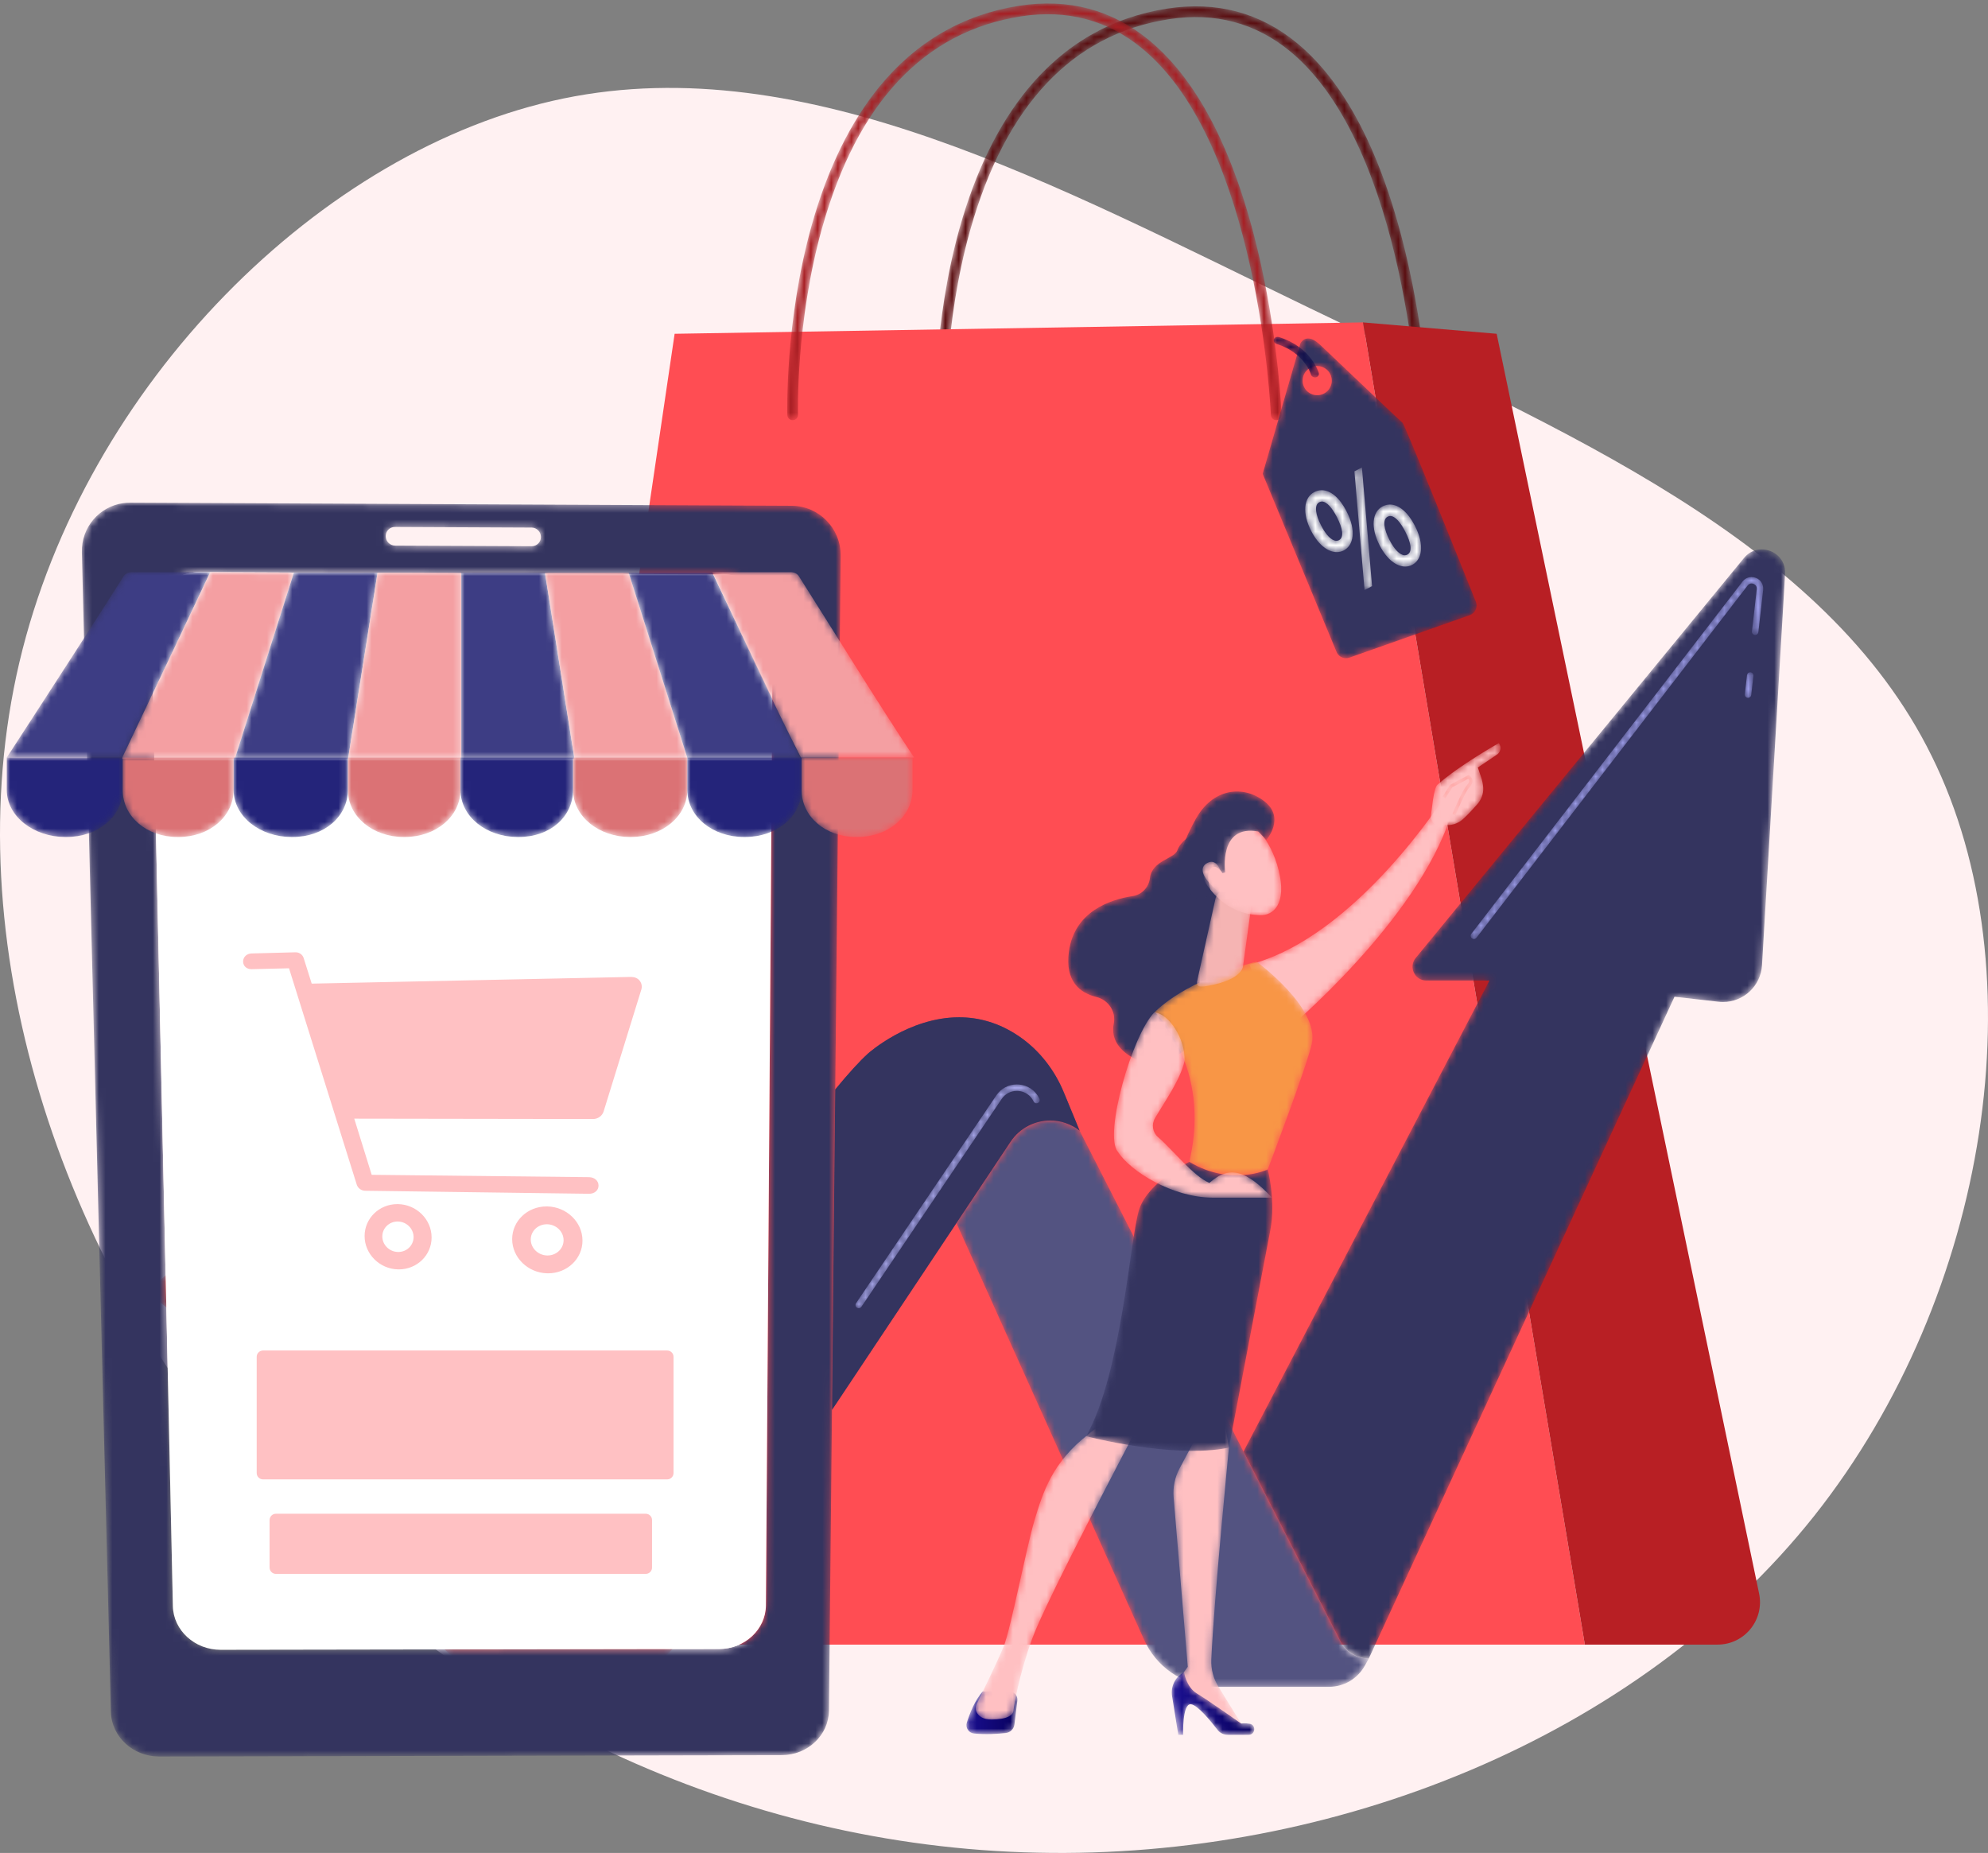 <svg xmlns="http://www.w3.org/2000/svg" xmlns:xlink="http://www.w3.org/1999/xlink" width="294" height="274" viewBox="0 0 294 274">
  <rect x="0" y="0" width="294" height="274" fill="#808080" stroke="none"/>
  <defs>
    <path id="retail-a" d="M72.315,61.619 C71.891,61.619 71.539,61.283 71.522,60.856 C71.507,60.457 69.774,20.885 52.496,6.654 C47.394,2.451 41.366,0.852 34.579,1.903 C20.269,4.116 10.369,14.647 5.154,33.202 C1.23,47.167 1.595,60.666 1.599,60.8 C1.612,61.238 1.268,61.605 0.83,61.618 C0.401,61.636 0.024,61.288 0.011,60.849 C0.007,60.712 -0.367,47.003 3.615,32.807 C5.966,24.43 9.351,17.514 13.678,12.249 C19.126,5.62 26.077,1.611 34.335,0.333 C41.592,-0.789 48.041,0.926 53.509,5.429 C61.013,11.612 66.594,22.822 70.094,38.749 C72.689,50.548 73.106,60.693 73.11,60.794 C73.127,61.232 72.785,61.601 72.346,61.618 C72.336,61.619 72.326,61.619 72.315,61.619"/>
    <path id="retail-c" d="M0.805,61.618 C0.378,61.618 0.025,61.279 0.011,60.849 C0.007,60.712 -0.367,47.003 3.616,32.807 C5.966,24.43 9.352,17.514 13.679,12.249 C19.127,5.62 26.078,1.611 34.336,0.333 C41.593,-0.789 48.041,0.926 53.51,5.429 C61.014,11.612 66.595,22.822 70.095,38.748 C72.689,50.548 73.106,60.692 73.111,60.793 C73.128,61.232 72.786,61.601 72.347,61.618 C72.337,61.618 72.327,61.618 72.316,61.618 C71.892,61.618 71.54,61.283 71.523,60.855 C71.508,60.458 69.775,20.885 52.497,6.654 C47.395,2.451 41.367,0.852 34.58,1.903 C20.26,4.118 10.358,14.66 5.146,33.235 C1.227,47.2 1.595,60.665 1.6,60.8 C1.613,61.239 1.268,61.604 0.83,61.618 L0.805,61.618"/>
    <path id="retail-e" d="M10.921,46.347 L0,20.018 L5.561,0.774 C5.561,0.774 5.894,0 6.711,0 C7.162,0 7.762,0.237 8.534,0.971 C8.534,0.971 13.149,5.362 16.695,8.719 C18.813,10.725 20.549,12.361 20.69,12.472 C21.015,12.726 29.232,33.202 31.524,38.922 C31.677,39.305 31.668,39.735 31.498,40.111 C31.327,40.488 31.01,40.778 30.62,40.917 L12.828,47.196 C12.661,47.255 12.49,47.283 12.322,47.283 C11.725,47.283 11.161,46.928 10.921,46.347 Z M6.364,4.904 C5.629,5.842 5.794,7.199 6.731,7.933 C7.126,8.242 7.596,8.392 8.061,8.392 C8.702,8.392 9.336,8.109 9.761,7.566 C10.497,6.628 10.332,5.272 9.394,4.537 C8.999,4.228 8.53,4.078 8.064,4.078 C7.424,4.078 6.789,4.362 6.364,4.904 Z"/>
    <path id="retail-g" d="M8.775,18.124 L7.273,0.573 L8.383,0 L9.885,17.551 L8.775,18.124 M14.789,14.653 C13.535,14.653 12.105,13.645 11.015,11.539 C9.658,8.913 9.871,6.568 11.44,5.756 C11.798,5.572 12.164,5.483 12.531,5.483 C13.846,5.483 15.183,6.619 16.2,8.587 C17.714,11.513 17.241,13.667 15.814,14.404 C15.495,14.57 15.149,14.653 14.789,14.653 M12.58,7.181 C12.447,7.181 12.317,7.212 12.188,7.278 C11.395,7.688 11.644,9.142 12.457,10.712 C13.142,12.071 14.004,12.985 14.724,12.986 C14.852,12.986 14.975,12.956 15.093,12.895 C15.886,12.485 15.672,11.178 14.793,9.478 C14.104,8.147 13.316,7.181 12.58,7.181 M4.668,12.518 C3.413,12.518 1.993,11.51 0.901,9.43 C-0.468,6.783 -0.243,4.458 1.342,3.638 C1.702,3.452 2.072,3.362 2.442,3.362 C3.751,3.362 5.077,4.485 6.092,6.448 C7.616,9.396 7.115,11.537 5.704,12.265 C5.381,12.433 5.031,12.518 4.668,12.518 M2.467,5.043 C2.335,5.043 2.206,5.074 2.079,5.139 C1.286,5.549 1.535,7.003 2.348,8.573 C3.041,9.947 3.894,10.847 4.61,10.847 C4.74,10.847 4.865,10.818 4.984,10.756 C5.761,10.355 5.563,9.039 4.684,7.339 C4.002,6.023 3.206,5.043 2.467,5.043"/>
    <path id="retail-i" d="M6.008,5.99 C5.775,5.954 5.573,5.796 5.509,5.578 C5.471,5.445 4.512,2.327 0.423,1.047 C0.104,0.948 -0.072,0.64 0.028,0.359 C0.127,0.079 0.465,-0.069 0.782,0.031 C5.531,1.517 6.631,5.189 6.675,5.345 C6.758,5.635 6.564,5.923 6.243,5.986 C6.163,6.002 6.084,6.002 6.008,5.99"/>
    <path id="retail-k" d="M18.531,164.022 C18.38,164.347 18.207,164.659 18.014,164.953 L18.531,164.022 Z M14.308,161.436 L0,133.416 L36.376,63.759 L27.041,63.759 C25.319,63.759 24.372,61.757 25.464,60.427 L74.03,1.261 C74.748,0.387 75.703,0 76.643,0 C78.463,0 80.227,1.451 80.098,3.635 L76.684,61.492 C76.502,64.579 73.936,66.933 70.919,66.933 C70.699,66.933 70.476,66.921 70.253,66.895 L63.744,66.15 L18.531,164.022 C16.749,164.022 15.117,163.023 14.308,161.436 Z"/>
    <path id="retail-m" d="M55.098,83.745 L38.514,83.745 C34.136,83.745 30.143,81.325 28.104,77.502 C27.98,77.271 27.864,77.034 27.756,76.793 L0,15.165 L8.01,3.136 C9.372,1.09 11.606,0 13.874,0 C15.394,0 16.931,0.491 18.226,1.513 L56.76,76.981 C57.569,78.567 59.201,79.566 60.983,79.566 L60.466,80.498 L60.393,80.628 C59.325,82.551 57.298,83.745 55.098,83.745"/>
    <path id="retail-o" d="M0.481,10.668 C2.429,8.31 4.082,6.482 5.335,5.355 C5.335,5.355 11.28,0 18.793,0 C21.633,0 24.698,0.765 27.751,2.874 C30.691,4.906 32.923,7.804 34.286,11.107 L36.627,16.776 C35.332,15.754 33.796,15.263 32.275,15.263 C30.008,15.263 27.774,16.353 26.411,18.399 L0,58.062 L0.481,10.668 Z"/>
    <path id="retail-q" d="M0,11.431 C0,11.431 7.918,1.539 23.26,0 C23.26,0 30.547,2.481 45.065,28.483 C59.582,54.484 69.218,66.342 80.525,59.866 L79.589,61.419 C76.504,66.539 70.961,69.671 64.981,69.671 L58.728,69.671 C51.842,69.671 45.378,66.362 41.357,60.774 C30.058,45.074 6.941,13.868 0,11.431"/>
    <linearGradient id="retail-r" x1="82.257%" x2="37.931%" y1="89.415%" y2="36.452%">
      <stop offset="0%" stop-color="#FF928E"/>
      <stop offset="100%" stop-color="#FD6F61"/>
    </linearGradient>
    <path id="retail-t" d="M0.478,3.779 C0.46,3.779 0.441,3.778 0.423,3.776 C0.161,3.746 -0.027,3.51 0.003,3.248 L0.323,0.424 C0.351,0.181 0.556,-4.25320142e-14 0.795,-4.25320142e-14 C0.813,-4.25320142e-14 0.832,0.002 0.851,0.004 C1.112,0.034 1.3,0.269 1.27,0.53 L0.95,3.356 C0.923,3.599 0.716,3.779 0.478,3.779"/>
    <path id="retail-v" d="M0.477,53.522 C0.375,53.522 0.273,53.49 0.186,53.424 C-0.023,53.263 -0.061,52.964 0.099,52.755 L40.203,0.669 C40.536,0.236 41.032,0 41.548,0 C41.764,0 41.984,0.042 42.196,0.128 C42.916,0.419 43.339,1.132 43.252,1.902 L42.545,8.145 C42.517,8.388 42.311,8.568 42.073,8.568 C42.055,8.568 42.036,8.567 42.017,8.565 C41.756,8.535 41.568,8.3 41.597,8.038 L42.305,1.795 C42.352,1.375 42.096,1.115 41.839,1.011 C41.75,0.976 41.647,0.952 41.54,0.952 C41.34,0.952 41.126,1.032 40.958,1.25 L0.855,53.337 C0.76,53.458 0.619,53.522 0.477,53.522"/>
    <path id="retail-x" d="M0.476,33.095 C0.384,33.095 0.291,33.069 0.21,33.014 C-0.008,32.867 -0.066,32.571 0.082,32.353 L20.823,1.623 C21.517,0.593 22.64,0 23.863,0 C23.959,0 24.056,0.004 24.152,0.011 C25.488,0.112 26.628,0.896 27.2,2.106 C27.314,2.344 27.212,2.628 26.974,2.74 C26.909,2.772 26.839,2.787 26.771,2.787 C26.592,2.787 26.421,2.686 26.34,2.514 C25.915,1.617 25.07,1.036 24.08,0.961 C24.009,0.956 23.937,0.953 23.867,0.953 C22.962,0.953 22.127,1.393 21.612,2.155 L0.872,32.886 C0.78,33.022 0.629,33.095 0.476,33.095"/>
    <path id="retail-z" d="M11.393,185.414 C7.562,185.414 4.385,182.479 4.294,178.842 L0.002,7.355 C-0.091,3.647 2.567,0.583 6.114,0.074 C6.447,0.026 6.787,0 7.133,0 C7.142,0 7.151,0 7.161,0 C7.173,0 7.184,0 7.196,0 L27.968,0.099 L30.056,0.109 L47.252,0.192 L61.545,0.26 L69.762,0.299 L72.783,0.313 L83.925,0.367 L104.971,0.467 C109.014,0.486 112.258,3.801 112.218,7.86 L111.036,124.241 L111.027,125.224 L110.485,178.637 C110.449,182.264 107.33,185.206 103.52,185.214 L88.237,185.247 L11.409,185.414 C11.404,185.414 11.398,185.414 11.393,185.414 M17.362,10.284 C13.357,10.284 10.185,13.457 10.271,17.379 L13.461,163.183 C13.539,166.751 16.693,169.632 20.506,169.632 C20.51,169.632 20.514,169.632 20.518,169.632 L94.244,169.515 C98.04,169.509 101.138,166.625 101.163,163.065 L102.183,17.757 C102.211,13.839 98.994,10.642 94.998,10.624 L17.395,10.284 C17.384,10.284 17.373,10.284 17.362,10.284 M46.289,3.597 C45.533,3.597 44.929,4.211 44.938,4.97 C44.948,5.731 45.569,6.352 46.328,6.354 L66.523,6.446 C66.526,6.446 66.528,6.446 66.53,6.446 C67.284,6.446 67.892,5.834 67.89,5.076 C67.888,4.315 67.273,3.695 66.515,3.692 L46.296,3.597 C46.293,3.597 46.291,3.597 46.289,3.597"/>
    <path id="retail-B" d="M17.278,0.613 C11.599,9.571 5.679,18.847 0,27.414 C3.721,27.414 9.419,27.414 17.094,27.414 C22.845,15.339 27.176,6.201 30.088,0 C26.233,0 22.378,0 18.523,0 C18.018,0 17.548,0.187 17.278,0.613 Z"/>
    <path id="retail-D" d="M0,27.618 C4.368,18.432 8.736,9.185 13.104,0 C17.229,0 21.354,0.061 25.479,0.061 C22.567,9.246 19.655,18.432 16.743,27.618 C11.162,27.618 5.581,27.618 0,27.618 Z"/>
    <path id="retail-F" d="M16.743,27.557 C11.162,27.557 5.581,27.557 1.06377135e-14,27.557 C2.912,18.371 5.824,9.185 8.736,-4.25320142e-14 C12.861,-4.25320142e-14 16.986,-4.25320142e-14 21.111,-4.25320142e-14 C19.655,9.185 18.199,18.371 16.743,27.557"/>
    <path id="retail-H" d="M16.743,27.557 C11.162,27.557 5.581,27.557 2.1275427e-14,27.557 C1.456,18.371 2.912,9.185 4.368,-4.25320142e-14 C8.493,-4.25320142e-14 12.619,-4.25320142e-14 16.743,-4.25320142e-14 C16.743,9.185 16.743,18.371 16.743,27.557"/>
    <path id="retail-J" d="M16.743,27.557 C11.162,27.557 5.581,27.557 0,27.557 C0,18.371 0,9.185 0,-4.25320142e-14 C4.126,-4.25320142e-14 8.25,-4.25320142e-14 12.376,-4.25320142e-14 C13.832,9.185 15.288,18.371 16.743,27.557"/>
    <path id="retail-L" d="M21.111,27.557 C15.53,27.557 9.949,27.557 4.368,27.557 C2.912,18.371 1.456,9.185 0,-4.25320142e-14 C4.126,-4.25320142e-14 8.25,-4.25320142e-14 12.376,-4.25320142e-14 C15.288,9.185 18.199,18.371 21.111,27.557"/>
    <path id="retail-N" d="M25.479,27.557 C19.898,27.557 14.316,27.557 8.736,27.557 C5.824,18.371 2.912,9.185 2.1275427e-14,-4.25320142e-14 C4.126,-4.25320142e-14 8.25,-4.25320142e-14 12.376,-4.25320142e-14 C16.743,9.185 21.11,18.371 25.479,27.557"/>
    <path id="retail-P" d="M12.81,0.613 C12.539,0.187 12.07,4.25320142e-14 11.565,4.25320142e-14 C7.71,4.25320142e-14 3.855,4.25320142e-14 0,4.25320142e-14 C4.368,9.301 8.735,18.847 13.104,27.414 C18.684,27.414 24.265,27.414 29.846,27.414 C24.167,18.847 18.489,9.571 12.81,0.613"/>
    <path id="retail-R" d="M-5.31885674e-15,0 L-5.31885674e-15,4.774 C-5.31885674e-15,8.75 4.041,11.749 8.652,11.749 L8.832,11.749 C13.443,11.749 17.142,8.75 17.142,4.774 L17.142,0 L-5.31885674e-15,0"/>
    <path id="retail-T" d="M0,0 L0,4.774 C0,8.75 3.564,11.749 8.098,11.749 L8.274,11.749 C12.808,11.749 16.407,8.75 16.407,4.774 L16.407,0 L0,0"/>
    <path id="retail-V" d="M0,0 L0,4.774 C0,8.75 3.948,11.749 8.559,11.749 L8.739,11.749 C13.35,11.749 16.897,8.75 16.897,4.774 L16.897,0 L0,0"/>
    <path id="retail-X" d="M0,0 L0,4.774 C0,8.75 3.716,11.749 8.249,11.749 L8.426,11.749 C12.959,11.749 16.652,8.75 16.652,4.774 L16.652,0 L0,0"/>
    <path id="retail-Z" d="M0,0 L0,4.774 C0,8.75 3.855,11.749 8.466,11.749 L8.646,11.749 C13.257,11.749 16.652,8.75 16.652,4.774 L16.652,0 L0,0"/>
    <path id="retail-ab" d="M0,0 L0,4.774 C0,8.75 3.868,11.749 8.402,11.749 L8.578,11.749 C13.111,11.749 16.897,8.75 16.897,4.774 L16.897,0 L0,0"/>
    <path id="retail-ad" d="M-2.1275427e-14,0 L-2.1275427e-14,4.774 C-2.1275427e-14,8.75 3.762,11.749 8.374,11.749 L8.553,11.749 C13.164,11.749 16.897,8.75 16.897,4.774 L16.897,0 L-2.1275427e-14,0"/>
    <path id="retail-af" d="M0,0 L0,4.774 C0,8.75 3.529,11.749 8.063,11.749 L8.24,11.749 C12.773,11.749 16.408,8.75 16.408,4.774 L16.408,0 L0,0"/>
    <path id="retail-ah" d="M19.714,0 C19.714,0 16.717,1.457 16.166,3.13 C15.723,4.473 12.409,4.647 12.082,7.289 C11.913,8.652 10.903,9.745 9.544,9.953 C6.159,10.471 0.943,12.229 0.108,18.103 C-0.529,22.586 1.758,24.287 4.158,24.875 C5.921,25.307 7.092,27.021 6.736,28.799 C6.393,30.506 6.903,32.478 9.86,34.038 C16.487,37.533 23.105,25.758 23.105,25.758 L24.461,5.198 L19.714,0"/>
    <path id="retail-aj" d="M28.963,0 C28.963,0 15.732,20.918 -4.25508539e-14,24.958 C-4.25508539e-14,24.958 3.065,33.685 5.432,34.684 C5.432,34.684 24.787,18.542 29.761,2.972 L28.963,0"/>
    <path id="retail-al" d="M7.53,1.35 L7.101,4.873 C7.02,5.542 6.493,6.07 5.824,6.146 C4.694,6.275 2.88,6.408 1.106,6.22 C0.327,6.137 -0.179,5.35 0.059,4.603 C0.491,3.244 1.283,1.201 2.424,0 L6.334,0 C7.057,0 7.617,0.632 7.53,1.35"/>
    <linearGradient id="retail-am" x1="100.006%" x2=".004%" y1="50%" y2="50%">
      <stop offset="0%" stop-color="#08005D"/>
      <stop offset="100%" stop-color="#1A0F91"/>
    </linearGradient>
    <path id="retail-ao" d="M7.546,0 L8.206,3.881 C8.206,3.881 5.996,26.259 5.603,35.21 C5.541,36.614 5.904,38.001 6.64,39.197 L10.484,45.435 L0.716,39.674 L0.522,38.482 L2.121,36.285 L0.027,11.216 C-0.097,9.743 0.207,8.266 0.903,6.961 L2.923,3.168 L7.546,0"/>
    <path id="retail-aq" d="M11.374,9.263 L8.257,9.263 C7.673,9.263 7.123,8.996 6.767,8.534 C5.796,7.271 3.782,4.808 2.82,4.745 C1.524,4.658 1.689,9.263 1.689,9.263 L0.963,9.263 L0.043,3.541 C-0.189,2.101 0.528,0.674 1.821,-1.06330036e-14 C1.821,-1.06330036e-14 2.118,2.19 3.723,3.158 C5.33,4.127 10.26,7.596 10.26,7.596 C10.26,7.596 10.865,7.509 11.527,7.63 C12.511,7.807 12.373,9.263 11.374,9.263"/>
    <linearGradient id="retail-ar" x1="100.001%" x2="-.003%" y1="50%" y2="50%">
      <stop offset="0%" stop-color="#08005D"/>
      <stop offset="100%" stop-color="#1A0F91"/>
    </linearGradient>
    <path id="retail-at" d="M23.41,1.612 C23.41,1.612 10.461,26.164 8.403,31.769 C6.345,37.375 5.623,42.052 5.596,42.494 C5.553,43.186 4.691,43.849 2.318,43.849 C1.094,43.849 0.494,43.359 0.2,42.884 C-0.051,42.478 -0.063,41.971 0.148,41.545 C0.897,40.029 3.274,35.187 4.154,32.99 C5.205,30.369 7.466,18.486 8.706,14.354 C9.945,10.223 11.347,5.741 16.747,1.612 C16.747,1.612 20.453,-2.016 23.41,1.612"/>
    <path id="retail-av" d="M5.122,29.603 C8.462,15.456 0,7.454 0,7.454 C5.339,2.332 15.067,0 15.067,0 C15.067,0 24.349,6.784 23.248,12.093 C22.603,15.205 16.724,30.733 16.724,30.733 C16.724,30.733 11.287,33.304 5.122,29.603"/>
    <path id="retail-ax" d="M7.848,7.003 C9.207,2.911 15.254,-2.12660071e-14 15.254,-2.12660071e-14 C21.419,3.701 26.856,1.13 26.856,1.13 C26.856,1.13 28.075,5.788 27.233,10.116 C26.392,14.446 21.112,42.266 21.112,42.266 C12.794,43.95 0,40.571 0,40.571 C5.298,31.168 6.488,11.097 7.848,7.003"/>
    <path id="retail-az" d="M2.758,1.163 L0.042,13.355 C-0.218,14.429 0.762,14.253 1.848,14.048 C3.627,13.714 5.919,13.022 6.686,11.639 C6.764,11.498 6.803,11.339 6.825,11.18 L7.992,2.725 C8.084,2.054 7.722,1.403 7.102,1.129 L4.851,0.131 C3.984,-0.253 2.98,0.242 2.758,1.163"/>
    <path id="retail-aB" d="M7.084,0.434 C7.084,0.434 9.975,2.39 11.217,7.372 C12.459,12.354 10.44,14.14 8.371,14.031 C6.301,13.921 3.301,13.282 0.701,9.708 C-1.899,6.134 3.295,-1.956 7.084,0.434"/>
    <path id="retail-aD" d="M6.819,11.965 C6.819,11.965 5.759,4.827 11.688,5.918 L12.887,7.166 C12.887,7.166 15.789,3.899 12.578,1.43 C9.366,-1.04 4.909,-0.407 2.443,4.088 C-0.022,8.584 -0.917,11.743 1.149,14.537 C3.216,17.33 4.771,14.934 4.771,14.934 C4.771,14.934 3.823,12.516 4.609,11.478 C5.396,10.441 6.411,12.082 6.411,12.082 L6.819,11.965"/>
    <path id="retail-aF" d="M3.07,2.812 C3.07,2.812 2.547,-0.861 0.67,0.189 C-1.206,1.239 1.347,3.619 2.37,4.43 L3.07,2.812"/>
    <path id="retail-aH" d="M2.076,12.098 C2.117,12.53 0.511,12.828 0,10.989 C0.14,10.19 0.39,6.693 1.003,6.15 C4.266,3.256 10.084,0 10.084,0 C10.734,0.993 9.881,1.647 9.881,1.647 L6.977,3.606 C7.28,4.609 7.721,5.497 7.772,6.641 C7.809,7.508 7.489,8.358 6.913,9.015 C6.336,9.676 5.557,10.528 4.855,11.175 C3.529,12.4 2.076,12.098 2.076,12.098"/>
    <path id="retail-aJ" d="M1.89,5.974 L1.447,5.791 C1.506,5.647 2.899,2.262 3.573,1.558 C3.829,1.291 3.952,1.062 3.941,0.878 C3.936,0.778 3.886,0.679 3.792,0.579 L1.443,1.835 L0.404,3.46 L0,3.201 L1.105,1.471 L3.858,0 L3.982,0.101 C4.26,0.328 4.404,0.572 4.421,0.848 C4.441,1.177 4.277,1.517 3.921,1.89 C3.413,2.421 2.282,5.018 1.89,5.974"/>
    <linearGradient id="retail-aK" x1="239.016%" x2="14.537%" y1="-918.256%" y2="214.246%">
      <stop offset="0%" stop-color="#FDBAB9"/>
      <stop offset="100%" stop-color="#FF928E"/>
    </linearGradient>
    <path id="retail-aM" d="M5.983,2.12660071e-14 C2.672,3.339 -1.527,18.138 0.557,20.61 C2.392,23.488 8.638,27.405 14.587,27.41 L23.364,27.41 C19.676,23.494 17.137,22.499 14.111,25.239 C11.712,24.214 8.6,20.243 6.524,18.471 C5.708,17.775 5.516,16.587 6.061,15.665 C7.711,12.872 9.78,10.002 10.438,7.222 C10.579,3.964 8.167,0.235 5.983,2.12660071e-14"/>
  </defs>
  <g fill="none" fill-rule="evenodd" transform="translate(0 .516)">
    <path fill="#FFF1F2" fill-rule="nonzero" d="M256.095,66.784 C285.17,100.262 300.81,147.467 291.14,188.52 C281.47,229.574 246.49,264.54 210.667,271.922 C174.778,279.304 137.981,259.101 100.275,240.905 C62.634,222.71 24.019,206.586 8.314,174.663 C-7.456,142.804 -0.317,95.146 25.707,62.316 C51.796,29.486 96.77,11.55 140.577,12.521 C184.383,13.428 226.956,33.307 256.095,66.784 Z" transform="rotate(-180 147 142.984)"/>
    <g transform="translate(1)">
      <g transform="translate(137.296 .42)">
        <mask id="retail-b" fill="#fff">
          <use xlink:href="#retail-a"/>
        </mask>
        <path fill="#5A0D10" d="M72.315,61.619 C71.891,61.619 71.539,61.283 71.522,60.856 C71.507,60.457 69.774,20.885 52.496,6.654 C47.394,2.451 41.366,0.852 34.579,1.903 C20.269,4.116 10.369,14.647 5.154,33.202 C1.23,47.167 1.595,60.666 1.599,60.8 C1.612,61.238 1.268,61.605 0.83,61.618 C0.401,61.636 0.024,61.288 0.011,60.849 C0.007,60.712 -0.367,47.003 3.615,32.807 C5.966,24.43 9.351,17.514 13.678,12.249 C19.126,5.62 26.077,1.611 34.335,0.333 C41.592,-0.789 48.041,0.926 53.509,5.429 C61.013,11.612 66.594,22.822 70.094,38.749 C72.689,50.548 73.106,60.693 73.11,60.794 C73.127,61.232 72.785,61.601 72.346,61.618 C72.336,61.619 72.326,61.619 72.315,61.619" mask="url(#retail-b)"/>
      </g>
      <path fill="#FF4D53" d="M71.671,232.471 L98.769,48.841 L200.568,47.159 L233.379,242.677 L80.485,242.677 C75.047,242.677 70.878,237.849 71.671,232.471"/>
      <path fill="#B81F24" d="M220.338,48.841 L200.568,47.159 L233.379,242.677 L253.007,242.677 C256.986,242.677 259.96,239.022 259.149,235.127 L220.338,48.841"/>
      <g transform="translate(115.421)">
        <mask id="retail-d" fill="#fff">
          <use xlink:href="#retail-c"/>
        </mask>
        <path fill="#A71E23" d="M0.805,61.618 C0.378,61.618 0.025,61.279 0.011,60.849 C0.007,60.712 -0.367,47.003 3.616,32.807 C5.966,24.43 9.352,17.514 13.679,12.249 C19.127,5.62 26.078,1.611 34.336,0.333 C41.593,-0.789 48.041,0.926 53.51,5.429 C61.014,11.612 66.595,22.822 70.095,38.748 C72.689,50.548 73.106,60.692 73.111,60.793 C73.128,61.232 72.786,61.601 72.347,61.618 C72.337,61.618 72.327,61.618 72.316,61.618 C71.892,61.618 71.54,61.283 71.523,60.855 C71.508,60.458 69.775,20.885 52.497,6.654 C47.395,2.451 41.367,0.852 34.58,1.903 C20.26,4.118 10.358,14.66 5.146,33.235 C1.227,47.2 1.595,60.665 1.6,60.8 C1.613,61.239 1.268,61.604 0.83,61.618 L0.805,61.618" mask="url(#retail-d)"/>
      </g>
      <g transform="translate(185.734 49.533)">
        <mask id="retail-f" fill="#fff">
          <use xlink:href="#retail-e"/>
        </mask>
        <path fill="#34345F" d="M10.921,46.347 L0,20.018 L5.561,0.774 C5.561,0.774 5.894,0 6.711,0 C7.162,0 7.762,0.237 8.534,0.971 C8.534,0.971 13.149,5.362 16.695,8.719 C18.813,10.725 20.549,12.361 20.69,12.472 C21.015,12.726 29.232,33.202 31.524,38.922 C31.677,39.305 31.668,39.735 31.498,40.111 C31.327,40.488 31.01,40.778 30.62,40.917 L12.828,47.196 C12.661,47.255 12.49,47.283 12.322,47.283 C11.725,47.283 11.161,46.928 10.921,46.347 Z M6.364,4.904 C5.629,5.842 5.794,7.199 6.731,7.933 C7.126,8.242 7.596,8.392 8.061,8.392 C8.702,8.392 9.336,8.109 9.761,7.566 C10.497,6.628 10.332,5.272 9.394,4.537 C8.999,4.228 8.53,4.078 8.064,4.078 C7.424,4.078 6.789,4.362 6.364,4.904 Z" mask="url(#retail-f)"/>
      </g>
      <g transform="translate(192.026 68.609)">
        <mask id="retail-h" fill="#fff">
          <use xlink:href="#retail-g"/>
        </mask>
        <path fill="#FFF" d="M8.775,18.124 L7.273,0.573 L8.383,0 L9.885,17.551 L8.775,18.124 M14.789,14.653 C13.535,14.653 12.105,13.645 11.015,11.539 C9.658,8.913 9.871,6.568 11.44,5.756 C11.798,5.572 12.164,5.483 12.531,5.483 C13.846,5.483 15.183,6.619 16.2,8.587 C17.714,11.513 17.241,13.667 15.814,14.404 C15.495,14.57 15.149,14.653 14.789,14.653 M12.58,7.181 C12.447,7.181 12.317,7.212 12.188,7.278 C11.395,7.688 11.644,9.142 12.457,10.712 C13.142,12.071 14.004,12.985 14.724,12.986 C14.852,12.986 14.975,12.956 15.093,12.895 C15.886,12.485 15.672,11.178 14.793,9.478 C14.104,8.147 13.316,7.181 12.58,7.181 M4.668,12.518 C3.413,12.518 1.993,11.51 0.901,9.43 C-0.468,6.783 -0.243,4.458 1.342,3.638 C1.702,3.452 2.072,3.362 2.442,3.362 C3.751,3.362 5.077,4.485 6.092,6.448 C7.616,9.396 7.115,11.537 5.704,12.265 C5.381,12.433 5.031,12.518 4.668,12.518 M2.467,5.043 C2.335,5.043 2.206,5.074 2.079,5.139 C1.286,5.549 1.535,7.003 2.348,8.573 C3.041,9.947 3.894,10.847 4.61,10.847 C4.74,10.847 4.865,10.818 4.984,10.756 C5.761,10.355 5.563,9.039 4.684,7.339 C4.002,6.023 3.206,5.043 2.467,5.043" mask="url(#retail-h)"/>
      </g>
      <g transform="translate(187.363 49.294)">
        <mask id="retail-j" fill="#fff">
          <use xlink:href="#retail-i"/>
        </mask>
        <path fill="#090948" d="M6.008,5.99 C5.775,5.954 5.573,5.796 5.509,5.578 C5.471,5.445 4.512,2.327 0.423,1.047 C0.104,0.948 -0.072,0.64 0.028,0.359 C0.127,0.079 0.465,-0.069 0.782,0.031 C5.531,1.517 6.631,5.189 6.675,5.345 C6.758,5.635 6.564,5.923 6.243,5.986 C6.163,6.002 6.084,6.002 6.008,5.99" mask="url(#retail-j)"/>
      </g>
      <g transform="translate(182.895 80.72)">
        <mask id="retail-l" fill="#fff">
          <use xlink:href="#retail-k"/>
        </mask>
        <path fill="#34345F" d="M18.531,164.022 C18.38,164.347 18.207,164.659 18.014,164.953 L18.531,164.022 Z M14.308,161.436 L0,133.416 L36.376,63.759 L27.041,63.759 C25.319,63.759 24.372,61.757 25.464,60.427 L74.03,1.261 C74.748,0.387 75.703,0 76.643,0 C78.463,0 80.227,1.451 80.098,3.635 L76.684,61.492 C76.502,64.579 73.936,66.933 70.919,66.933 C70.699,66.933 70.476,66.921 70.253,66.895 L63.744,66.15 L18.531,164.022 C16.749,164.022 15.117,163.023 14.308,161.436 Z" mask="url(#retail-l)"/>
      </g>
      <g transform="translate(140.443 165.175)">
        <mask id="retail-n" fill="#fff">
          <use xlink:href="#retail-m"/>
        </mask>
        <path fill="#535381" d="M55.098,83.745 L38.514,83.745 C34.136,83.745 30.143,81.325 28.104,77.502 C27.98,77.271 27.864,77.034 27.756,76.793 L0,15.165 L8.01,3.136 C9.372,1.09 11.606,0 13.874,0 C15.394,0 16.931,0.491 18.226,1.513 L56.76,76.981 C57.569,78.567 59.201,79.566 60.983,79.566 L60.466,80.498 L60.393,80.628 C59.325,82.551 57.298,83.745 55.098,83.745" mask="url(#retail-n)"/>
      </g>
      <g transform="translate(122.042 149.912)">
        <mask id="retail-p" fill="#fff">
          <use xlink:href="#retail-o"/>
        </mask>
        <use fill="#34345F" xlink:href="#retail-o"/>
        <path fill="#34345F" d="M0.481,10.668 C2.429,8.31 4.082,6.482 5.335,5.355 C5.335,5.355 11.28,0 18.793,0 C21.633,0 24.698,0.765 27.751,2.874 C30.691,4.906 32.923,7.804 34.286,11.107 L36.627,16.776 C35.332,15.754 33.796,15.263 32.275,15.263 C30.008,15.263 27.774,16.353 26.411,18.399 L0,58.062 L0.481,10.668 Z" mask="url(#retail-p)"/>
      </g>
      <g transform="translate(20.628 179.478)">
        <mask id="retail-s" fill="#fff">
          <use xlink:href="#retail-q"/>
        </mask>
        <path fill="url(#retail-r)" d="M0,11.431 C0,11.431 7.918,1.539 23.26,0 C23.26,0 30.547,2.481 45.065,28.483 C59.582,54.484 69.218,66.342 80.525,59.866 L79.589,61.419 C76.504,66.539 70.961,69.671 64.981,69.671 L58.728,69.671 C51.842,69.671 45.378,66.362 41.357,60.774 C30.058,45.074 6.941,13.868 0,11.431" mask="url(#retail-s)"/>
      </g>
      <g transform="translate(257.036 98.895)">
        <mask id="retail-u" fill="#fff">
          <use xlink:href="#retail-t"/>
        </mask>
        <path fill="#A9A9F9" d="M0.478,3.779 C0.46,3.779 0.441,3.778 0.423,3.776 C0.161,3.746 -0.027,3.51 0.003,3.248 L0.323,0.424 C0.351,0.181 0.556,-4.25320142e-14 0.795,-4.25320142e-14 C0.813,-4.25320142e-14 0.832,0.002 0.851,0.004 C1.112,0.034 1.3,0.269 1.27,0.53 L0.95,3.356 C0.923,3.599 0.716,3.779 0.478,3.779" mask="url(#retail-u)"/>
      </g>
      <g transform="translate(216.495 84.813)">
        <mask id="retail-w" fill="#fff">
          <use xlink:href="#retail-v"/>
        </mask>
        <path fill="#A9A9F9" d="M0.477,53.522 C0.375,53.522 0.273,53.49 0.186,53.424 C-0.023,53.263 -0.061,52.964 0.099,52.755 L40.203,0.669 C40.536,0.236 41.032,0 41.548,0 C41.764,0 41.984,0.042 42.196,0.128 C42.916,0.419 43.339,1.132 43.252,1.902 L42.545,8.145 C42.517,8.388 42.311,8.568 42.073,8.568 C42.055,8.568 42.036,8.567 42.017,8.565 C41.756,8.535 41.568,8.3 41.597,8.038 L42.305,1.795 C42.352,1.375 42.096,1.115 41.839,1.011 C41.75,0.976 41.647,0.952 41.54,0.952 C41.34,0.952 41.126,1.032 40.958,1.25 L0.855,53.337 C0.76,53.458 0.619,53.522 0.477,53.522" mask="url(#retail-w)"/>
      </g>
      <g transform="translate(125.516 159.843)">
        <mask id="retail-y" fill="#fff">
          <use xlink:href="#retail-x"/>
        </mask>
        <use fill="#34345F" xlink:href="#retail-x"/>
        <path fill="#B4B3F8" d="M0.476,33.095 C0.384,33.095 0.291,33.069 0.21,33.014 C-0.008,32.867 -0.066,32.571 0.082,32.353 L20.823,1.623 C21.517,0.593 22.64,0 23.863,0 C23.959,0 24.056,0.004 24.152,0.011 C25.488,0.112 26.628,0.896 27.2,2.106 C27.314,2.344 27.212,2.628 26.974,2.74 C26.909,2.772 26.839,2.787 26.771,2.787 C26.592,2.787 26.421,2.686 26.34,2.514 C25.915,1.617 25.07,1.036 24.08,0.961 C24.009,0.956 23.937,0.953 23.867,0.953 C22.962,0.953 22.127,1.393 21.612,2.155 L0.872,32.886 C0.78,33.022 0.629,33.095 0.476,33.095" mask="url(#retail-y)"/>
      </g>
      <g transform="translate(11.106 73.809)">
        <mask id="retail-A" fill="#fff">
          <use xlink:href="#retail-z"/>
        </mask>
        <path fill="#34345F" d="M4.294,178.842 L0.002,7.355 C-0.091,3.647 2.567,0.583 6.114,0.074 C6.447,0.026 6.787,0 7.133,0 C7.142,0 7.151,0 7.161,0 C7.173,0 7.184,0 7.196,0 L27.968,0.099 L30.056,0.109 L47.252,0.192 L61.545,0.26 L69.762,0.299 L72.783,0.313 L83.925,0.367 L104.971,0.467 C109.014,0.486 112.258,3.801 112.218,7.86 L111.036,124.241 L111.027,125.224 L110.485,178.637 C110.449,182.264 107.33,185.206 103.52,185.214 L88.237,185.247 L11.409,185.414 C11.404,185.414 11.398,185.414 11.393,185.414 C7.562,185.414 4.385,182.479 4.294,178.842 Z M10.271,17.379 L13.461,163.183 C13.539,166.751 16.693,169.632 20.506,169.632 C20.51,169.632 20.514,169.632 20.518,169.632 L94.244,169.515 C98.04,169.509 101.138,166.625 101.163,163.065 L102.183,17.757 C102.211,13.839 98.994,10.642 94.998,10.624 L17.395,10.284 C17.384,10.284 17.373,10.284 17.362,10.284 C13.357,10.284 10.185,13.457 10.271,17.379 Z M44.938,4.97 C44.948,5.731 45.569,6.352 46.328,6.354 L66.523,6.446 C67.284,6.446 67.892,5.834 67.89,5.076 C67.888,4.315 67.273,3.695 66.515,3.692 L46.296,3.597 C46.293,3.597 46.291,3.597 46.289,3.597 C45.533,3.597 44.929,4.211 44.938,4.97 Z" mask="url(#retail-A)"/>
      </g>
      <path fill="#FFF" d="M113.288,91.566 C113.316,87.648 110.099,84.451 106.104,84.433 L28.501,84.092 C24.481,84.075 21.291,87.255 21.377,91.187 L24.567,236.991 C24.645,240.563 27.805,243.447 31.624,243.441 L105.35,243.324 C109.146,243.318 112.243,240.433 112.268,236.874 L113.288,91.566"/>
      <g transform="translate(0 84.09)">
        <mask id="retail-C" fill="#fff">
          <use xlink:href="#retail-B"/>
        </mask>
        <path fill="#3D3D84" d="M17.278,0.613 C13.492,6.585 7.733,15.519 -9.09494702e-13,27.414 L17.094,27.414 C22.845,15.339 27.176,6.201 30.088,0 C26.233,0 22.378,0 18.523,0 C18.018,0 17.548,0.187 17.278,0.613 Z" mask="url(#retail-C)"/>
      </g>
      <g transform="translate(16.984 84.092)">
        <mask id="retail-E" fill="#fff">
          <use xlink:href="#retail-D"/>
        </mask>
        <path fill="#F49FA2" d="M0,27.618 C4.368,18.432 8.736,9.185 13.104,2.27373675e-13 C17.229,2.27373675e-13 21.354,0.061 25.479,0.061 C22.567,9.246 19.655,18.432 16.743,27.618 C11.162,27.618 5.581,27.618 0,27.618 Z" mask="url(#retail-E)"/>
      </g>
      <g transform="translate(33.728 84.153)">
        <mask id="retail-G" fill="#fff">
          <use xlink:href="#retail-F"/>
        </mask>
        <path fill="#3D3D84" d="M16.743,27.557 C11.162,27.557 5.581,27.557 1.06377135e-14,27.557 C2.912,18.371 5.824,9.185 8.736,-4.25320142e-14 C12.861,-4.25320142e-14 16.986,-4.25320142e-14 21.111,-4.25320142e-14 C19.655,9.185 18.199,18.371 16.743,27.557" mask="url(#retail-G)"/>
      </g>
      <g transform="translate(50.471 84.153)">
        <mask id="retail-I" fill="#fff">
          <use xlink:href="#retail-H"/>
        </mask>
        <path fill="#F49FA2" d="M16.743,27.557 C11.162,27.557 5.581,27.557 2.1275427e-14,27.557 C1.456,18.371 2.912,9.185 4.368,-4.25320142e-14 C8.493,-4.25320142e-14 12.619,-4.25320142e-14 16.743,-4.25320142e-14 C16.743,9.185 16.743,18.371 16.743,27.557" mask="url(#retail-I)"/>
      </g>
      <g transform="translate(67.214 84.153)">
        <mask id="retail-K" fill="#fff">
          <use xlink:href="#retail-J"/>
        </mask>
        <path fill="#3D3D84" d="M16.743,27.557 C11.162,27.557 5.581,27.557 0,27.557 C0,18.371 0,9.185 0,-4.25320142e-14 C4.126,-4.25320142e-14 8.25,-4.25320142e-14 12.376,-4.25320142e-14 C13.832,9.185 15.288,18.371 16.743,27.557" mask="url(#retail-K)"/>
      </g>
      <g transform="translate(79.59 84.153)">
        <mask id="retail-M" fill="#fff">
          <use xlink:href="#retail-L"/>
        </mask>
        <path fill="#F49FA2" d="M21.111,27.557 C15.53,27.557 9.949,27.557 4.368,27.557 C2.912,18.371 1.456,9.185 0,-4.25320142e-14 C4.126,-4.25320142e-14 8.25,-4.25320142e-14 12.376,-4.25320142e-14 C15.288,9.185 18.199,18.371 21.111,27.557" mask="url(#retail-M)"/>
      </g>
      <g transform="translate(91.965 84.153)">
        <mask id="retail-O" fill="#fff">
          <use xlink:href="#retail-N"/>
        </mask>
        <path fill="#3D3D84" d="M25.479,27.557 C19.898,27.557 14.316,27.557 8.736,27.557 C5.824,18.371 2.912,9.185 2.1275427e-14,-4.25320142e-14 C4.126,-4.25320142e-14 8.25,-4.25320142e-14 12.376,-4.25320142e-14 C16.743,9.185 21.11,18.371 25.479,27.557" mask="url(#retail-O)"/>
      </g>
      <g transform="translate(104.341 84.09)">
        <mask id="retail-Q" fill="#fff">
          <use xlink:href="#retail-P"/>
        </mask>
        <path fill="#F49FA2" d="M12.81,0.613 C12.539,0.187 12.07,4.25320142e-14 11.565,4.25320142e-14 C7.71,4.25320142e-14 3.855,4.25320142e-14 0,4.25320142e-14 C4.368,9.301 8.735,18.847 13.104,27.414 C18.684,27.414 24.265,27.414 29.846,27.414 C24.167,18.847 18.489,9.571 12.81,0.613" mask="url(#retail-Q)"/>
      </g>
      <g transform="translate(0 111.504)">
        <mask id="retail-S" fill="#fff">
          <use xlink:href="#retail-R"/>
        </mask>
        <path fill="#24247A" d="M-5.31885674e-15,4.774 C-5.31885674e-15,8.75 4.041,11.749 8.652,11.749 L8.832,11.749 C13.443,11.749 17.142,8.75 17.142,4.774 L17.142,0 L-5.31885674e-15,0 L-5.31885674e-15,4.774 Z" mask="url(#retail-S)"/>
      </g>
      <g transform="translate(17.142 111.504)">
        <mask id="retail-U" fill="#fff">
          <use xlink:href="#retail-T"/>
        </mask>
        <path fill="#DB7275" d="M0,0 L0,4.774 C0,8.75 3.564,11.749 8.098,11.749 L8.274,11.749 C12.808,11.749 16.407,8.75 16.407,4.774 L16.407,0 L0,0" mask="url(#retail-U)"/>
      </g>
      <g transform="translate(33.549 111.504)">
        <mask id="retail-W" fill="#fff">
          <use xlink:href="#retail-V"/>
        </mask>
        <path fill="#24247A" d="M0,0 L0,4.774 C0,8.75 3.948,11.749 8.559,11.749 L8.739,11.749 C13.35,11.749 16.897,8.75 16.897,4.774 L16.897,0 L0,0" mask="url(#retail-W)"/>
      </g>
      <g transform="translate(50.446 111.504)">
        <mask id="retail-Y" fill="#fff">
          <use xlink:href="#retail-X"/>
        </mask>
        <path fill="#DB7275" d="M0,0 L0,4.774 C0,8.75 3.716,11.749 8.249,11.749 L8.426,11.749 C12.959,11.749 16.652,8.75 16.652,4.774 L16.652,0 L0,0" mask="url(#retail-Y)"/>
      </g>
      <g transform="translate(67.097 111.504)">
        <mask id="retail-aa" fill="#fff">
          <use xlink:href="#retail-Z"/>
        </mask>
        <path fill="#24247A" d="M0,0 L0,4.774 C0,8.75 3.855,11.749 8.466,11.749 L8.646,11.749 C13.257,11.749 16.652,8.75 16.652,4.774 L16.652,0 L0,0" mask="url(#retail-aa)"/>
      </g>
      <g transform="translate(83.75 111.504)">
        <mask id="retail-ac" fill="#fff">
          <use xlink:href="#retail-ab"/>
        </mask>
        <path fill="#DB7275" d="M0,0 L0,4.774 C0,8.75 3.868,11.749 8.402,11.749 L8.578,11.749 C13.111,11.749 16.897,8.75 16.897,4.774 L16.897,0 L0,0" mask="url(#retail-ac)"/>
      </g>
      <g transform="translate(100.646 111.504)">
        <mask id="retail-ae" fill="#fff">
          <use xlink:href="#retail-ad"/>
        </mask>
        <path fill="#24247A" d="M-2.1275427e-14,0 L-2.1275427e-14,4.774 C-2.1275427e-14,8.75 3.762,11.749 8.374,11.749 L8.553,11.749 C13.164,11.749 16.897,8.75 16.897,4.774 L16.897,0 L-2.1275427e-14,0" mask="url(#retail-ae)"/>
      </g>
      <g transform="translate(117.543 111.504)">
        <mask id="retail-ag" fill="#fff">
          <use xlink:href="#retail-af"/>
        </mask>
        <path fill="#DB7275" d="M0,0 L0,4.774 C0,8.75 3.529,11.749 8.063,11.749 L8.24,11.749 C12.773,11.749 16.408,8.75 16.408,4.774 L16.408,0 L0,0" mask="url(#retail-ag)"/>
      </g>
      <path fill="#FFC1C3" d="M86.132 176.011C86.124 176.011 86.115 176.011 86.108 176.01L53.004 175.565C52.43 175.558 51.925 175.188 51.756 174.65L41.743 142.668 36.209 142.798C36.197 142.799 36.185 142.799 36.173 142.799 35.495 142.799 34.952 142.348 34.952 141.667 34.952 140.975 35.515 140.492 36.209 140.473L42.685 140.303C42.697 140.303 42.708 140.303 42.72 140.303 43.266 140.303 43.745 140.637 43.907 141.153L45.098 144.936 92.262 143.947C92.279 143.947 92.295 143.947 92.312 143.947 92.811 143.947 93.278 144.107 93.58 144.477 93.892 144.861 93.989 145.344 93.844 145.814L88.27 163.829C88.068 164.484 87.432 164.957 86.71 164.957 86.709 164.957 86.708 164.957 86.707 164.957L51.39 164.903 53.969 173.208 86.108 173.554C86.885 173.562 87.515 174.065 87.515 174.799 87.515 175.525 86.898 176.011 86.132 176.011M57.982 187.193C57.937 187.193 57.891 187.193 57.846 187.191 55.122 187.12 52.919 184.909 52.919 182.262 52.919 179.641 55.079 177.538 57.766 177.538 57.793 177.538 57.82 177.538 57.846 177.539 60.587 177.581 62.828 179.793 62.828 182.469 62.828 185.101 60.66 187.193 57.982 187.193M57.802 180.112C56.549 180.112 55.54 181.092 55.54 182.317 55.54 183.556 56.573 184.587 57.846 184.617 57.865 184.618 57.883 184.618 57.902 184.618 59.153 184.618 60.164 183.64 60.164 182.414 60.164 181.169 59.123 180.136 57.846 180.113 57.831 180.113 57.817 180.112 57.802 180.112M80.06 187.773C80.011 187.773 79.962 187.772 79.914 187.771 77.055 187.696 74.743 185.429 74.743 182.719 74.743 180.034 77.008 177.881 79.828 177.881 79.857 177.881 79.885 177.881 79.914 177.881 82.79 177.926 85.143 180.193 85.143 182.936 85.143 185.631 82.87 187.773 80.06 187.773M79.866 180.519C78.552 180.519 77.493 181.521 77.493 182.776 77.493 184.045 78.577 185.103 79.914 185.133 79.934 185.134 79.954 185.134 79.974 185.134 81.286 185.134 82.347 184.134 82.347 182.877 82.347 181.602 81.254 180.543 79.914 180.519 79.898 180.519 79.882 180.519 79.866 180.519M97.671 218.244L37.898 218.244C37.381 218.244 36.962 217.825 36.962 217.308L36.962 200.121C36.962 199.605 37.381 199.186 37.898 199.186L97.671 199.186C98.188 199.186 98.607 199.605 98.607 200.121L98.607 217.308C98.607 217.825 98.188 218.244 97.671 218.244M94.494 232.219L39.804 232.219C39.288 232.219 38.869 231.8 38.869 231.283L38.869 224.26C38.869 223.744 39.288 223.325 39.804 223.325L94.494 223.325C95.01 223.325 95.429 223.744 95.429 224.26L95.429 231.283C95.429 231.8 95.01 232.219 94.494 232.219"/>
      <g transform="translate(156.978 122.034)">
        <mask id="retail-ai" fill="#fff">
          <use xlink:href="#retail-ah"/>
        </mask>
        <path fill="#34345F" d="M19.714,0 C19.714,0 16.717,1.457 16.166,3.13 C15.723,4.473 12.409,4.647 12.082,7.289 C11.913,8.652 10.903,9.745 9.544,9.953 C6.159,10.471 0.943,12.229 0.108,18.103 C-0.529,22.586 1.758,24.287 4.158,24.875 C5.921,25.307 7.092,27.021 6.736,28.799 C6.393,30.506 6.903,32.478 9.86,34.038 C16.487,37.533 23.105,25.758 23.105,25.758 L24.461,5.198 L19.714,0" mask="url(#retail-ai)"/>
      </g>
      <g transform="translate(183.785 117.16)">
        <mask id="retail-ak" fill="#fff">
          <use xlink:href="#retail-aj"/>
        </mask>
        <path fill="#FFC0C2" d="M28.963,0 C28.963,0 15.732,20.918 -4.25508539e-14,24.958 C-4.25508539e-14,24.958 3.065,33.685 5.432,34.684 C5.432,34.684 24.787,18.542 29.761,2.972 L28.963,0" mask="url(#retail-ak)"/>
      </g>
      <g transform="translate(141.924 249.601)">
        <mask id="retail-an" fill="#fff">
          <use xlink:href="#retail-al"/>
        </mask>
        <path fill="url(#retail-am)" d="M7.53,1.35 L7.101,4.873 C7.02,5.542 6.493,6.07 5.824,6.146 C4.694,6.275 2.88,6.408 1.106,6.22 C0.327,6.137 -0.179,5.35 0.059,4.603 C0.491,3.244 1.283,1.201 2.424,0 L6.334,0 C7.057,0 7.617,0.632 7.53,1.35" mask="url(#retail-an)"/>
      </g>
      <g transform="translate(172.536 209.675)">
        <mask id="retail-ap" fill="#fff">
          <use xlink:href="#retail-ao"/>
        </mask>
        <path fill="#FFC0C2" d="M7.546,0 L8.206,3.881 C8.206,3.881 5.996,26.259 5.603,35.21 C5.541,36.614 5.904,38.001 6.64,39.197 L10.484,45.435 L0.716,39.674 L0.522,38.482 L2.121,36.285 L0.027,11.216 C-0.097,9.743 0.207,8.266 0.903,6.961 L2.923,3.168 L7.546,0" mask="url(#retail-ap)"/>
      </g>
      <g transform="translate(172.29 246.75)">
        <mask id="retail-as" fill="#fff">
          <use xlink:href="#retail-aq"/>
        </mask>
        <path fill="url(#retail-ar)" d="M11.374,9.263 L8.257,9.263 C7.673,9.263 7.123,8.996 6.767,8.534 C5.796,7.271 3.782,4.808 2.82,4.745 C1.524,4.658 1.689,9.263 1.689,9.263 L0.963,9.263 L0.043,3.541 C-0.189,2.101 0.528,0.674 1.821,-1.06330036e-14 C1.821,-1.06330036e-14 2.118,2.19 3.723,3.158 C5.33,4.127 10.26,7.596 10.26,7.596 C10.26,7.596 10.865,7.509 11.527,7.63 C12.511,7.807 12.373,9.263 11.374,9.263" mask="url(#retail-as)"/>
      </g>
      <g transform="translate(143.294 209.905)">
        <mask id="retail-au" fill="#fff">
          <use xlink:href="#retail-at"/>
        </mask>
        <path fill="#FFC0C2" d="M23.41,1.612 C23.41,1.612 10.461,26.164 8.403,31.769 C6.345,37.375 5.623,42.052 5.596,42.494 C5.553,43.186 4.691,43.849 2.318,43.849 C1.094,43.849 0.494,43.359 0.2,42.884 C-0.051,42.478 -0.063,41.971 0.148,41.545 C0.897,40.029 3.274,35.187 4.154,32.99 C5.205,30.369 7.466,18.486 8.706,14.354 C9.945,10.223 11.347,5.741 16.747,1.612 C16.747,1.612 20.453,-2.016 23.41,1.612" mask="url(#retail-au)"/>
      </g>
      <g transform="translate(169.762 141.686)">
        <mask id="retail-aw" fill="#fff">
          <use xlink:href="#retail-av"/>
        </mask>
        <path fill="#F89646" d="M5.122,29.603 C8.462,15.456 0,7.454 0,7.454 C5.339,2.332 15.067,0 15.067,0 C15.067,0 24.349,6.784 23.248,12.093 C22.603,15.205 16.724,30.733 16.724,30.733 C16.724,30.733 11.287,33.304 5.122,29.603" mask="url(#retail-aw)"/>
      </g>
      <g transform="translate(159.63 171.29)">
        <mask id="retail-ay" fill="#fff">
          <use xlink:href="#retail-ax"/>
        </mask>
        <path fill="#34345F" d="M7.848,7.003 C9.207,2.911 15.254,-2.12660071e-14 15.254,-2.12660071e-14 C21.419,3.701 26.856,1.13 26.856,1.13 C26.856,1.13 28.075,5.788 27.233,10.116 C26.392,14.446 21.112,42.266 21.112,42.266 C12.794,43.95 0,40.571 0,40.571 C5.298,31.168 6.488,11.097 7.848,7.003" mask="url(#retail-ay)"/>
      </g>
      <g transform="translate(176.003 131.175)">
        <mask id="retail-aA" fill="#fff">
          <use xlink:href="#retail-az"/>
        </mask>
        <path fill="#F5B4B3" d="M2.758,1.163 L0.042,13.355 C-0.218,14.429 0.762,14.253 1.848,14.048 C3.627,13.714 5.919,13.022 6.686,11.639 C6.764,11.498 6.803,11.339 6.825,11.18 L7.992,2.725 C8.084,2.054 7.722,1.403 7.102,1.129 L4.851,0.131 C3.984,-0.253 2.98,0.242 2.758,1.163" mask="url(#retail-aA)"/>
      </g>
      <g transform="translate(176.878 120.789)">
        <mask id="retail-aC" fill="#fff">
          <use xlink:href="#retail-aB"/>
        </mask>
        <path fill="#FFC0C2" d="M7.084,0.434 C7.084,0.434 9.975,2.39 11.217,7.372 C12.459,12.354 10.44,14.14 8.371,14.031 C6.301,13.921 3.301,13.282 0.701,9.708 C-1.899,6.134 3.295,-1.956 7.084,0.434" mask="url(#retail-aC)"/>
      </g>
      <g transform="translate(173.383 116.523)">
        <mask id="retail-aE" fill="#fff">
          <use xlink:href="#retail-aD"/>
        </mask>
        <path fill="#34345F" d="M6.819,11.965 C6.819,11.965 5.759,4.827 11.688,5.918 L12.887,7.166 C12.887,7.166 15.789,3.899 12.578,1.43 C9.366,-1.04 4.909,-0.407 2.443,4.088 C-0.022,8.584 -0.917,11.743 1.149,14.537 C3.216,17.33 4.771,14.934 4.771,14.934 C4.771,14.934 3.823,12.516 4.609,11.478 C5.396,10.441 6.411,12.082 6.411,12.082 L6.819,11.965" mask="url(#retail-aE)"/>
      </g>
      <g transform="translate(176.85 126.922)">
        <mask id="retail-aG" fill="#fff">
          <use xlink:href="#retail-aF"/>
        </mask>
        <path fill="#FFC0C2" d="M3.07,2.812 C3.07,2.812 2.547,-0.861 0.67,0.189 C-1.206,1.239 1.347,3.619 2.37,4.43 L3.07,2.812" mask="url(#retail-aG)"/>
      </g>
      <g transform="translate(210.58 109.368)">
        <mask id="retail-aI" fill="#fff">
          <use xlink:href="#retail-aH"/>
        </mask>
        <path fill="#FFC0C2" d="M2.076,12.098 C2.117,12.53 0.511,12.828 0,10.989 C0.14,10.19 0.39,6.693 1.003,6.15 C4.266,3.256 10.084,0 10.084,0 C10.734,0.993 9.881,1.647 9.881,1.647 L6.977,3.606 C7.28,4.609 7.721,5.497 7.772,6.641 C7.809,7.508 7.489,8.358 6.913,9.015 C6.336,9.676 5.557,10.528 4.855,11.175 C3.529,12.4 2.076,12.098 2.076,12.098" mask="url(#retail-aI)"/>
      </g>
      <g transform="translate(212.345 114.066)">
        <mask id="retail-aL" fill="#fff">
          <use xlink:href="#retail-aJ"/>
        </mask>
        <path fill="url(#retail-aK)" d="M1.89,5.974 L1.447,5.791 C1.506,5.647 2.899,2.262 3.573,1.558 C3.829,1.291 3.952,1.062 3.941,0.878 C3.936,0.778 3.886,0.679 3.792,0.579 L1.443,1.835 L0.404,3.46 L0,3.201 L1.105,1.471 L3.858,0 L3.982,0.101 C4.26,0.328 4.404,0.572 4.421,0.848 C4.441,1.177 4.277,1.517 3.921,1.89 C3.413,2.421 2.282,5.018 1.89,5.974" mask="url(#retail-aL)"/>
      </g>
      <g transform="translate(163.744 149.17)">
        <mask id="retail-aN" fill="#fff">
          <use xlink:href="#retail-aM"/>
        </mask>
        <path fill="#FFC0C2" d="M5.983,2.12660071e-14 C2.672,3.339 -1.527,18.138 0.557,20.61 C2.392,23.488 8.638,27.405 14.587,27.41 L23.364,27.41 C19.676,23.494 17.137,22.499 14.111,25.239 C11.712,24.214 8.6,20.243 6.524,18.471 C5.708,17.775 5.516,16.587 6.061,15.665 C7.711,12.872 9.78,10.002 10.438,7.222 C10.579,3.964 8.167,0.235 5.983,2.12660071e-14" mask="url(#retail-aN)"/>
      </g>
    </g>
  </g>
</svg>
